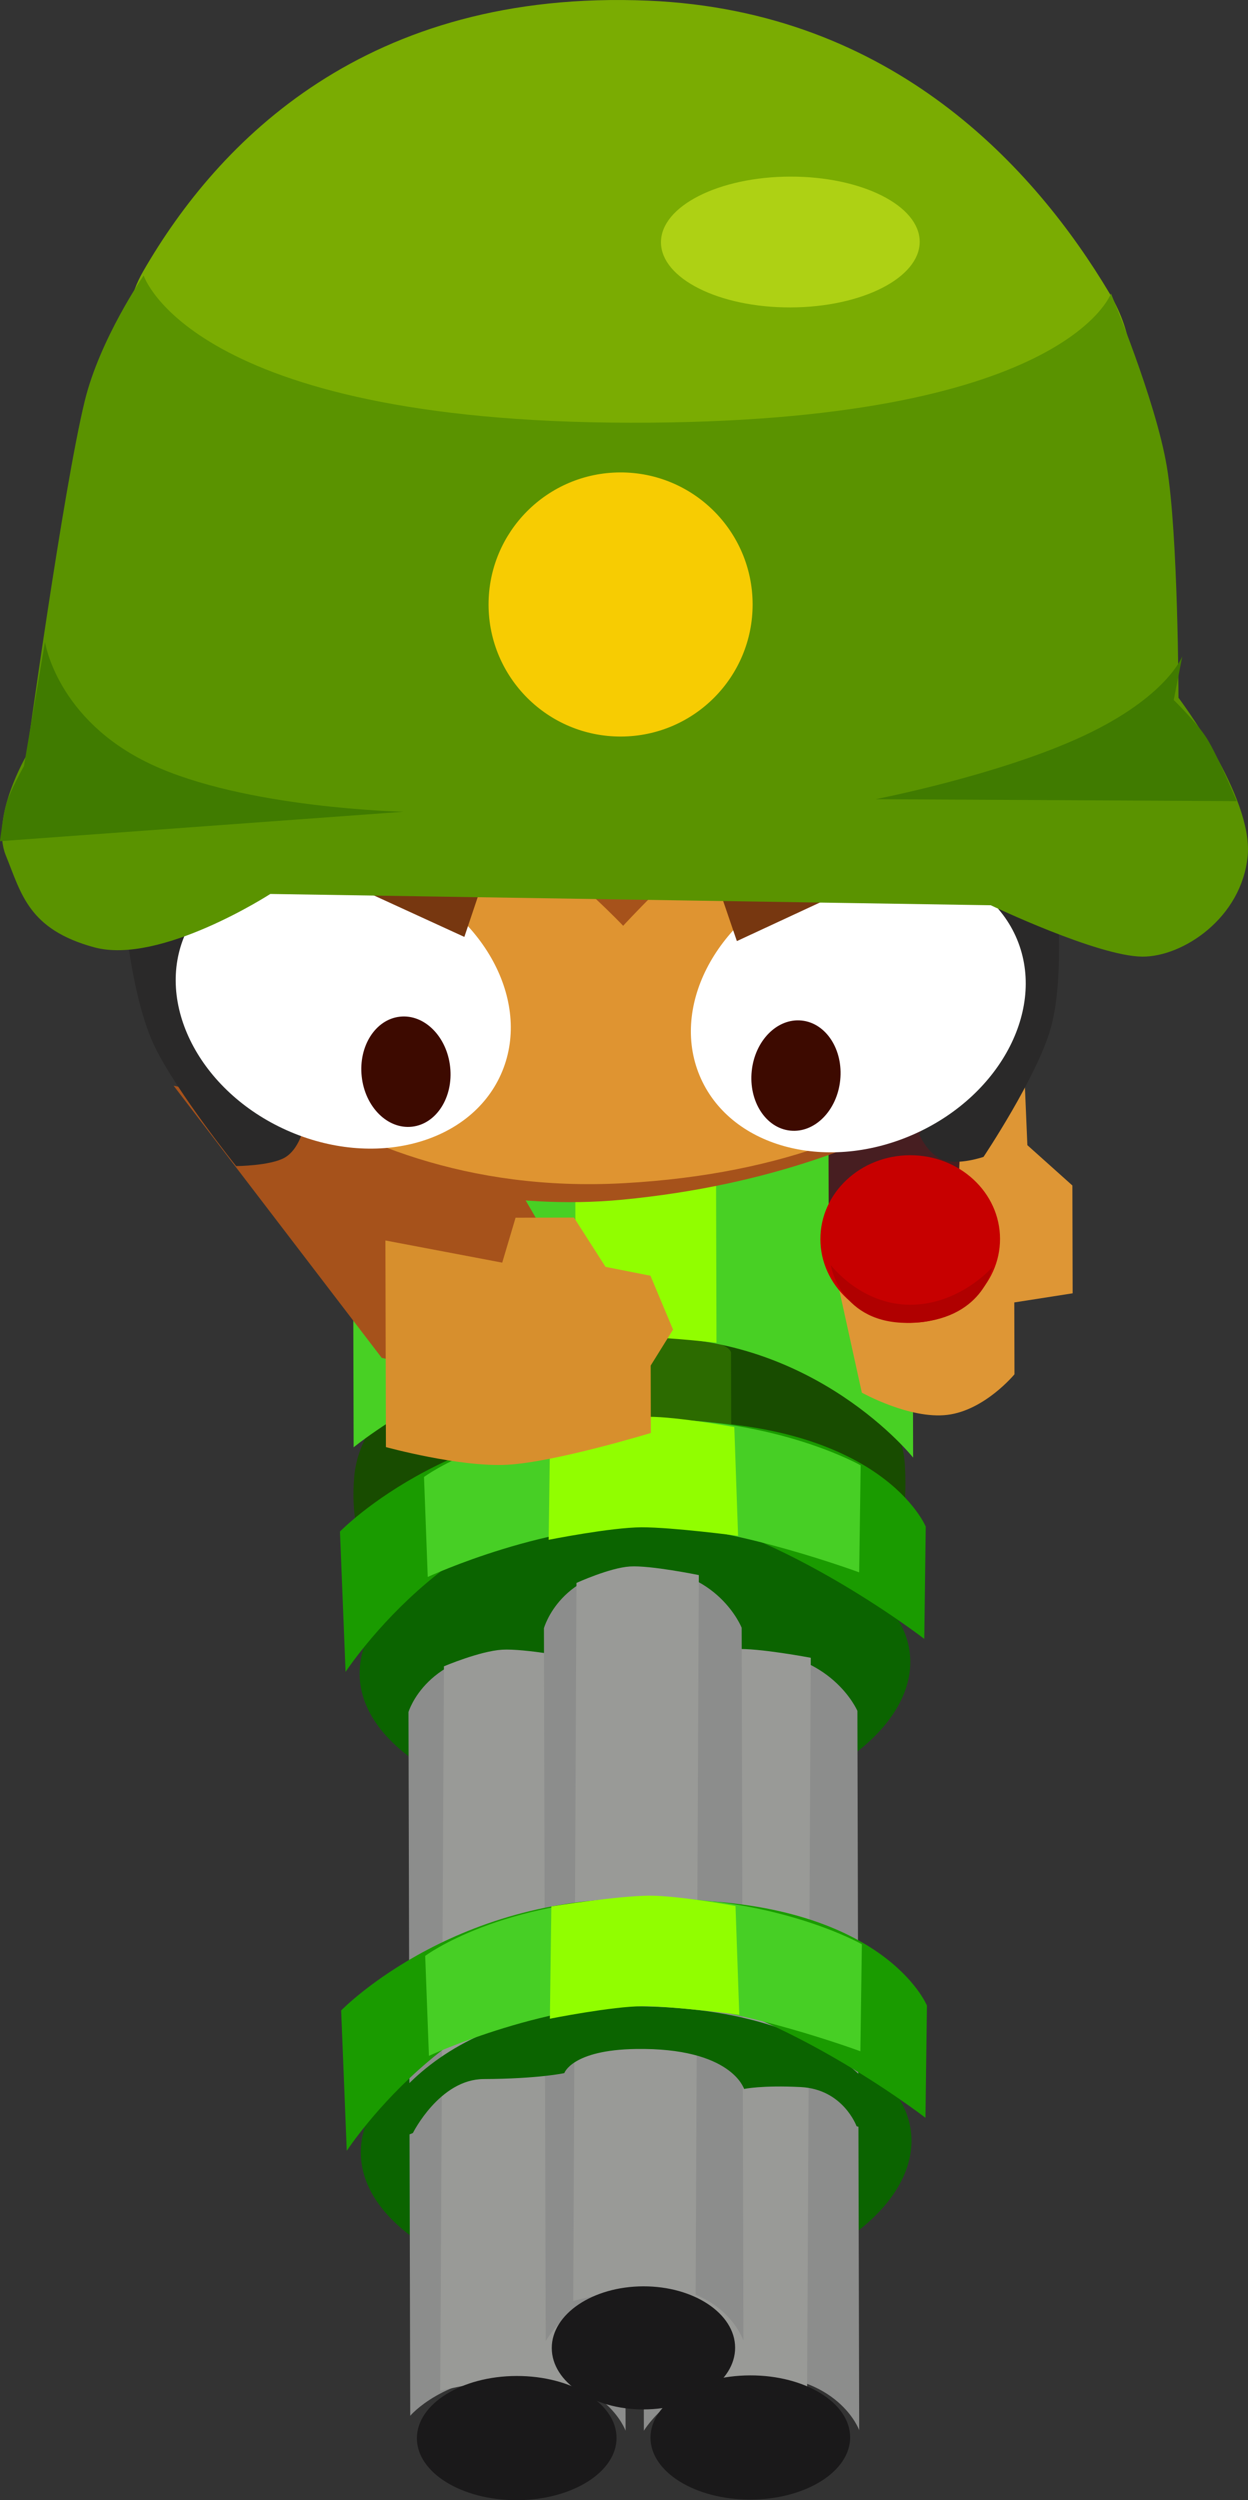 <svg version="1.1" xmlns="http://www.w3.org/2000/svg" xmlns:xlink="http://www.w3.org/1999/xlink" width="80.736" height="161.71" viewBox="0,0,80.736,161.71"><rect x="0" y="0" width="80.736" height="161.71" fill="#333333" stroke="none"/><defs><linearGradient x1="233.05" y1="252.822" x2="233.07" y2="260.855" gradientUnits="userSpaceOnUse" id="color-1"><stop offset="0" stop-color="#7c7c7b"/><stop offset="1" stop-color="#8b8b8b"/></linearGradient><linearGradient x1="248.161" y1="252.784" x2="248.182" y2="260.817" gradientUnits="userSpaceOnUse" id="color-2"><stop offset="0" stop-color="#7c7c7b"/><stop offset="1" stop-color="#8b8b8b"/></linearGradient><linearGradient x1="241.248" y1="247.023" x2="241.268" y2="254.985" gradientUnits="userSpaceOnUse" id="color-3"><stop offset="0" stop-color="#7c7c7b"/><stop offset="1" stop-color="#8b8b8b"/></linearGradient></defs><g transform="translate(-199.632,-99.145)"><g data-paper-data="{&quot;isPaintingLayer&quot;:true}" fill-rule="nonzero" stroke-width="0" stroke-linejoin="miter" stroke-miterlimit="10" stroke-dasharray="" stroke-dashoffset="0" style="mix-blend-mode: normal"><path d="M226.058,209.878c0,0 1.157,-3.905 6.793,-3.919c5.474,-0.014 7.136,3.884 7.136,3.884l-0.44,43.206c0,0 -0.764,-0.379 -6.579,-0.268c-4.673,0.089 -5.554,0.298 -5.554,0.298z" fill="none" stroke="#343332" stroke-linecap="butt"/><path d="M233.07,260.855c-3.567,0.009 -6.463,-1.782 -6.468,-4.001c-0.006,-2.218 2.881,-4.024 6.448,-4.033c3.567,-0.009 6.463,1.782 6.468,4.001c0.006,2.218 -2.881,4.024 -6.448,4.033z" fill="none" stroke="#343332" stroke-linecap="butt"/><path d="M241.17,209.84c0,0 1.157,-3.905 6.793,-3.919c5.474,-0.014 7.136,3.884 7.136,3.884l-0.866,43.086c0,0 -0.338,-0.258 -6.153,-0.147c-4.673,0.089 -6.525,1.396 -6.525,1.396z" fill="none" stroke="#343332" stroke-linecap="butt"/><path d="M248.182,260.817c-3.567,0.009 -6.463,-1.782 -6.468,-4.001c-0.006,-2.218 2.881,-4.024 6.448,-4.033c3.567,-0.009 6.463,1.782 6.468,4.001c0.006,2.218 -2.881,4.024 -6.448,4.033z" fill="none" stroke="#343332" stroke-linecap="butt"/><path d="M240.383,204.627c-9.838,0.025 -18.614,-0.51 -17.838,-9.934c0.452,-5.497 7.95,-9.998 17.788,-10.023c9.838,-0.025 17.524,3.709 17.836,9.213c0.669,11.795 -7.949,10.72 -17.787,10.744z" fill="none" stroke="#013600" stroke-linecap="butt"/><path d="M240.81,247.741c-9.838,0.025 -17.824,-4.172 -17.837,-9.373c-0.013,-5.201 7.952,-9.437 17.79,-9.462c9.838,-0.025 17.822,3.491 17.835,8.692c0.013,5.201 -7.95,10.118 -17.788,10.142z" fill="none" stroke="#013600" stroke-linecap="butt"/><path d="M240.733,216.766c-9.838,0.025 -17.824,-4.172 -17.837,-9.373c-0.013,-5.201 7.952,-9.437 17.79,-9.462c9.838,-0.025 17.822,3.491 17.835,8.692c0.013,5.201 -7.95,10.118 -17.788,10.142z" fill="none" stroke="#013600" stroke-linecap="butt"/><path d="M221.625,198.206c0,0 7.825,-8.092 21.18,-7.163c13.921,0.023 16.715,6.842 16.715,6.842l-0.095,7.262c0,0 -10.009,-7.745 -18.516,-8.577c-11.208,-1.096 -18.928,7.973 -18.928,7.973z" fill="none" stroke="#013600" stroke-linecap="round"/><path d="M258.64,167.708l0.064,25.714c0,0 -6.311,-7.94 -17.277,-7.772c-10.487,0.161 -18.918,7.106 -18.918,7.106l-0.063,-25.21z" fill="none" stroke="#013600" stroke-linecap="round"/><path d="M221.702,229.181c0,0 7.825,-8.092 21.18,-7.163c13.921,0.023 16.715,6.842 16.715,6.842l-0.095,7.262c0,0 -10.009,-7.745 -18.516,-8.577c-11.208,-1.096 -18.927,8.521 -18.927,8.521z" fill="none" stroke="#013600" stroke-linecap="round"/><path d="M266.095,173.214l2.912,2.608l0.017,6.973l-3.775,0.59l0.012,4.648c0,0 -1.921,2.334 -4.351,2.626c-2.43,0.292 -5.524,-1.439 -5.524,-1.439l-1.469,-6.678l7.458,-0.849l0.364,-8.177l-1.172,-4.064l5.221,-3.499z" fill="none" stroke="#823813" stroke-linecap="round"/><path d="M240.383,204.627c-9.838,0.025 -18.614,-0.51 -17.838,-9.934c0.452,-5.497 7.95,-9.998 17.788,-10.023c9.838,-0.025 17.524,3.709 17.836,9.213c0.669,11.795 -7.949,10.72 -17.787,10.744z" fill="#184c00" stroke="#3d8300" stroke-linecap="butt"/><path d="M240.81,247.741c-9.838,0.025 -17.824,-4.172 -17.837,-9.373c-0.013,-5.201 7.952,-9.437 17.79,-9.462c9.838,-0.025 17.822,3.491 17.835,8.692c0.013,5.201 -7.95,10.118 -17.788,10.142z" fill="#0b6400" stroke="#1a9b00" stroke-linecap="butt"/><path d="M240.733,216.766c-9.838,0.025 -17.824,-4.172 -17.837,-9.373c-0.013,-5.201 7.952,-9.437 17.79,-9.462c9.838,-0.025 17.822,3.491 17.835,8.692c0.013,5.201 -7.95,10.118 -17.788,10.142z" fill="#0b6400" stroke="#1a9b00" stroke-linecap="butt"/><path d="M226.058,209.878c0,0 1.157,-3.905 6.793,-3.919c5.474,-0.014 7.136,3.884 7.136,3.884l0.116,46.522c0,0 -1.32,-3.695 -7.136,-3.584c-4.673,0.089 -6.796,2.614 -6.796,2.614z" fill="#8c8d8c" stroke="none" stroke-linecap="butt"/><path d="M228.351,206.921c0,0 2.333,-0.989 3.768,-1.075c1.438,-0.086 4.852,0.561 4.852,0.561l-0.236,47.179c0,0 -2.605,-0.603 -3.939,-0.574c-1.516,0.033 -4.682,0.76 -4.682,0.76z" fill="#999a97" stroke="none" stroke-linecap="butt"/><path d="M232.781,251.511l-0.11,-44.265" fill="none" stroke="#b1b2b2" stroke-linecap="round"/><path d="M233.07,260.855c-3.567,0.009 -6.463,-1.782 -6.468,-4.001c-0.006,-2.218 2.881,-4.024 6.448,-4.033c3.567,-0.009 6.463,1.782 6.468,4.001c0.006,2.218 -2.881,4.024 -6.448,4.033z" fill="#1a191a" stroke="url(#color-1)" stroke-linecap="butt"/><path d="M241.17,209.84c0,0 1.157,-3.905 6.793,-3.919c5.474,-0.014 7.136,3.884 7.136,3.884l0.116,46.522c0,0 -1.32,-3.695 -7.136,-3.584c-4.673,0.089 -6.794,3.619 -6.794,3.619z" fill="#8c8d8c" stroke="none" stroke-linecap="butt"/><path d="M243.463,206.883c0,0 2.333,-0.989 3.768,-1.075c1.438,-0.086 4.852,0.561 4.852,0.561l-0.236,47.179c0,0 -2.605,-0.603 -3.939,-0.574c-1.516,0.033 -4.682,0.76 -4.682,0.76z" fill="#999a97" stroke="none" stroke-linecap="butt"/><path d="M247.893,251.473l-0.11,-44.265" fill="none" stroke="#b1b2b2" stroke-linecap="round"/><path d="M248.182,260.817c-3.567,0.009 -6.463,-1.782 -6.468,-4.001c-0.006,-2.218 2.881,-4.024 6.448,-4.033c3.567,-0.009 6.463,1.782 6.468,4.001c0.006,2.218 -2.881,4.024 -6.448,4.033z" fill="#1a191a" stroke="url(#color-2)" stroke-linecap="butt"/><path d="M234.82,204.458c0,0 1.062,-3.87 6.238,-3.883c5.027,-0.013 6.554,3.851 6.554,3.851l0.115,46.11c0,0 -1.213,-3.663 -6.554,-3.554c-4.292,0.088 -6.238,3.585 -6.238,3.585z" fill="#8c8d8c" stroke="none" stroke-linecap="butt"/><path d="M236.925,201.528c0,0 2.142,-0.98 3.46,-1.064c1.321,-0.085 4.456,0.557 4.456,0.557l-0.208,46.761c0,0 -2.392,-0.598 -3.617,-0.57c-1.393,0.032 -4.3,0.752 -4.3,0.752z" fill="#999a97" stroke="none" stroke-linecap="butt"/><path d="M241.001,245.723l-0.109,-43.873" fill="none" stroke="#b1b2b2" stroke-linecap="round"/><path d="M223.156,238.368c0,0 2.839,-9.596 17.607,-9.461c15.682,0.143 17.105,8.694 17.105,8.694l-2.823,-0.935c0,0 -0.865,-2.389 -3.604,-2.531c-2.509,-0.13 -3.674,0.122 -3.674,0.122c0,0 -0.797,-2.682 -6.997,-2.586c-4.143,0.064 -4.632,1.562 -4.632,1.562c0,0 -1.672,0.367 -5.21,0.383c-2.855,0.013 -4.585,3.492 -4.585,3.492z" fill="#0b6400" stroke="#1a9b00" stroke-linecap="butt"/><path d="M222.988,238.744c-0.01,-0.125 -0.015,-0.25 -0.015,-0.376c-0.013,-5.201 7.952,-9.437 17.79,-9.462c9.838,-0.025 17.822,3.491 17.835,8.692c0.001,0.27 -0.02,0.538 -0.061,0.806" fill="none" stroke="#1a9b00" stroke-linecap="butt"/><path d="M241.268,254.985c-3.276,0.008 -5.935,-1.768 -5.941,-3.966c-0.005,-2.199 2.645,-3.988 5.921,-3.996c3.276,-0.008 5.935,1.768 5.941,3.966c0.005,2.199 -2.645,3.988 -5.921,3.996z" fill="#1a191a" stroke="url(#color-3)" stroke-linecap="butt"/><path d="M231.967,173.917l4.237,7.276l-6.119,6.918l-5.755,-1.136l-11.1,-14.958z" fill="none" stroke="#823813" stroke-linecap="round"/><path d="M234.938,186.243c0,0 1.922,-0.878 6.07,-0.795c6.264,0.125 5.915,1.245 5.915,1.245l0.017,6.73l-11.984,0.03z" fill="#2c6b00" stroke="none" stroke-linecap="butt"/><path d="M221.625,198.206c0,0 7.825,-8.092 21.18,-7.163c13.921,0.023 16.715,6.842 16.715,6.842l-0.095,7.262c0,0 -10.009,-7.745 -18.516,-8.577c-11.208,-1.096 -18.921,10.713 -18.921,10.713z" fill="#1a9b00" stroke="#000000" stroke-linecap="round"/><path d="M227.062,194.675c0,0 4.886,-3.66 14.494,-3.743c8.361,-0.076 13.755,2.991 13.755,2.991l-0.096,6.921c0,0 -7.815,-2.881 -12.942,-3.031c-7.005,-0.367 -14.969,3.328 -14.969,3.328z" fill="#47cf25" stroke="#000000" stroke-linecap="round"/><path d="M235.223,191.478c0,0 4.289,-0.691 6.352,-0.697c1.893,-0.005 5.561,0.667 5.561,0.667l0.244,7.034c0,0 -4.247,-0.557 -6.242,-0.552c-1.976,0.005 -6.011,0.809 -6.011,0.809z" fill="#91fe00" stroke="none" stroke-linecap="butt"/><path d="M258.64,167.708l0.064,25.714c0,0 -6.311,-7.94 -17.277,-7.772c-10.487,0.161 -18.918,7.106 -18.918,7.106l-0.063,-25.21z" fill="#48d024" stroke="#823813" stroke-linecap="round"/><path d="M236.845,174.064l9.108,-0.023l0.03,11.954c0,0 -3.032,-0.35 -4.549,-0.347c-1.519,0.004 -4.559,0.369 -4.559,0.369z" fill="#91fe00" stroke="none" stroke-linecap="butt"/><path d="M268.02,157.24c0,0 0.481,5.261 -0.421,8.428c-0.901,3.167 -4.341,8.304 -4.341,8.304c0,0 -1.603,0.555 -2.611,0.199c-1.008,-0.356 -1.554,-1.671 -1.554,-1.671l5.075,-7.323l0.053,-8.918z" data-paper-data="{&quot;index&quot;:null}" fill="none" stroke="#3d5800" stroke-linecap="round"/><path d="M211.297,157.048l1.665,8.762l6.316,6.285c0,0 -0.299,1.392 -1.226,1.924c-0.927,0.533 -3.143,0.548 -3.143,0.548c0,0 -3.772,-4.701 -5.231,-7.653c-1.459,-2.952 -1.938,-8.213 -1.938,-8.213z" fill="none" stroke="#3d5800" stroke-linecap="round"/><path d="M212.262,128.874c0,0 -6.888,-6.078 -3.362,-12.191c4.856,-8.42 14.46,-18.267 32.676,-17.495c15.849,0.672 25.025,10.864 29.837,18.933c3.223,5.405 -0.111,9.87 -0.111,9.87z" fill="none" stroke="#3d5800" stroke-linecap="round"/><path d="M201.352,147.994c0,0 2.367,-17.198 3.761,-22.911c0.985,-4.034 3.813,-8.119 3.813,-8.119c0,0 3.017,9.475 31.476,9.523c28.127,0.047 30.753,-8.005 30.753,-8.005c0,0 3.243,6.535 3.965,10.858c0.734,4.391 0.752,14.937 0.752,14.937c0,0 4.833,6.377 4.477,10.215c-0.374,4.02 -4.195,6.553 -6.826,6.528c-2.892,-0.027 -9.793,-3.323 -9.793,-3.323l-46.61,-0.73c0,0 -7.13,4.611 -11.395,3.45c-4.265,-1.161 -4.711,-3.479 -5.717,-5.945c-1.006,-2.467 1.345,-6.478 1.345,-6.478z" fill="none" stroke="#3d5800" stroke-linecap="round"/><path d="M253.226,171.434l9.317,-0.023l0.015,6.077l-9.317,0.023z" fill="#471e21" stroke="none" stroke-linecap="butt"/><path d="M266.095,173.214l2.912,2.608l0.017,6.973l-3.775,0.59l0.012,4.648c0,0 -1.921,2.334 -4.351,2.626c-2.43,0.292 -5.524,-1.439 -5.524,-1.439l-1.469,-6.678l7.458,-0.849l0.364,-8.177l-1.172,-4.064l5.221,-3.499z" fill="#de9635" stroke="#d48d32" stroke-linecap="round"/><path d="M231.967,173.917l4.237,7.276l-6.119,6.918l-5.755,-1.136l-13.466,-17.607z" fill="#a6521b" stroke="#000000" stroke-linecap="round"/><path d="M268.694,143.322l-1.179,21.923c0,0 -8.393,9.654 -27.639,11.497c-14.549,1.393 -28.052,-6.913 -28.052,-6.913l-6.574,-22.352z" fill="#a6521b" stroke="#692206" stroke-linecap="round"/><path d="M268.485,145.88l-1.436,16.589c0,0 -5.606,12.038 -27.099,13.206c-20.252,1.1 -30.26,-13.154 -30.26,-13.154l-0.299,-10.146c0,0 0.31,-4.621 9.407,-5.152c9.524,-0.556 21.147,11.802 21.147,11.802c0,0 12.246,-13.39 20.644,-14.847c3.105,-0.539 7.897,1.702 7.897,1.702z" fill="#df9431" stroke="#954116" stroke-linecap="round"/><path d="M268.02,157.24c0,0 0.481,5.261 -0.421,8.428c-0.901,3.167 -4.341,8.304 -4.341,8.304c0,0 -1.603,0.555 -2.611,0.199c-1.008,-0.356 -1.554,-1.671 -1.554,-1.671l5.075,-7.323l0.053,-8.918z" data-paper-data="{&quot;index&quot;:null}" fill="#2a2929" stroke="#000000" stroke-linecap="round"/><path d="M211.297,157.048l1.665,8.762l6.316,6.285c0,0 -0.299,1.392 -1.226,1.924c-0.927,0.533 -3.143,0.548 -3.143,0.548c0,0 -3.772,-4.701 -5.231,-7.653c-1.459,-2.952 -1.938,-8.213 -1.938,-8.213z" fill="#2a2929" stroke="#000000" stroke-linecap="round"/><path d="M251.461,156.146c5.621,-2.547 11.833,-0.96 13.875,3.546c2.042,4.506 -0.86,10.223 -6.481,12.77c-5.621,2.547 -11.833,0.96 -13.875,-3.546c-2.042,-4.506 0.86,-10.223 6.481,-12.77z" data-paper-data="{&quot;index&quot;:null}" fill="#ffffff" stroke="#954116" stroke-linecap="butt"/><path d="M251.496,165.153c1.581,0.165 2.696,1.892 2.491,3.858c-0.205,1.966 -1.652,3.427 -3.233,3.262c-1.581,-0.165 -2.696,-1.892 -2.491,-3.858c0.205,-1.966 1.652,-3.427 3.233,-3.262z" data-paper-data="{&quot;index&quot;:null}" fill="#3d0a00" stroke="none" stroke-linecap="butt"/><path d="M255.648,156.138l-8.346,3.876l-2.034,-5.953l8.902,-4.383z" data-paper-data="{&quot;index&quot;:null}" fill="#773710" stroke="#602a0d" stroke-linecap="round"/><path d="M232.038,168.635c-2.019,4.516 -8.223,6.134 -13.857,3.615c-5.634,-2.519 -8.564,-8.222 -6.544,-12.738c2.019,-4.516 8.223,-6.134 13.857,-3.615c5.634,2.519 8.564,8.222 6.544,12.738z" fill="#ffffff" stroke="#954116" stroke-linecap="butt"/><path d="M228.753,168.149c0.215,1.965 -0.892,3.698 -2.472,3.871c-1.58,0.173 -3.035,-1.281 -3.249,-3.246c-0.215,-1.965 0.892,-3.698 2.472,-3.871c1.58,-0.173 3.035,1.281 3.249,3.246z" fill="#3d0a00" stroke="none" stroke-linecap="butt"/><path d="M222.752,149.442l8.924,4.339l-2.004,5.963l-8.365,-3.834z" fill="#773710" stroke="#602a0d" stroke-linecap="round"/><path d="M256.852,152.431l-7.931,4.668l-2.602,-5.728l8.435,-5.226z" data-paper-data="{&quot;index&quot;:null}" fill="#773710" stroke="#602a0d" stroke-linecap="round"/><path d="M212.262,128.874c0,0 -6.888,-6.078 -3.362,-12.191c4.856,-8.42 14.46,-18.267 32.676,-17.495c15.849,0.672 25.025,10.864 29.837,18.933c3.223,5.405 -0.111,9.87 -0.111,9.87z" fill="#7aac02" stroke="#000000" stroke-linecap="round"/><path d="M201.352,147.994c0,0 2.367,-17.198 3.761,-22.911c0.985,-4.034 3.813,-8.119 3.813,-8.119c0,0 3.017,9.475 31.476,9.523c28.127,0.047 31.1,-8.355 31.1,-8.355c0,0 2.895,6.885 3.617,11.207c0.734,4.391 0.752,14.937 0.752,14.937c0,0 4.833,6.377 4.477,10.215c-0.374,4.02 -4.195,6.553 -6.826,6.528c-2.892,-0.027 -9.793,-3.323 -9.793,-3.323l-46.61,-0.73c0,0 -7.13,4.611 -11.395,3.45c-4.265,-1.161 -4.711,-3.479 -5.717,-5.945c-1.006,-2.467 1.345,-6.478 1.345,-6.478z" fill="#5a9300" stroke="#692206" stroke-linecap="round"/><path d="M256.276,150.836c0,0 7.981,-1.547 13.417,-4.08c5.436,-2.533 6.425,-5.166 6.425,-5.166l-0.554,2.832c0,0 1.52,1.483 2.152,2.498c0.715,1.149 1.92,4.042 1.92,4.042z" fill="#407b00" stroke="#000000" stroke-linecap="round"/><path d="M202.543,140.67c0,0 0.755,5.02 6.825,7.892c6.071,2.872 16.378,3.086 16.378,3.086l-26.114,1.904c0,0 0.207,-1.781 0.434,-2.494c0.278,-0.872 1.113,-2.357 1.113,-2.357l1.363,-8.033z" fill="#407b00" stroke="#000000" stroke-linecap="round"/><path d="M250.771,119.029c-4.622,0.012 -8.374,-1.873 -8.379,-4.21c-0.006,-2.336 3.736,-4.24 8.358,-4.251c4.622,-0.012 8.374,1.873 8.379,4.21c0.006,2.336 -3.736,4.24 -8.358,4.251z" fill="#aed114" stroke="none" stroke-linecap="butt"/><path d="M238.805,181.085l2.907,0.574l1.461,3.483l-1.447,2.328l0.011,4.358c0,0 -6.201,1.892 -9.292,2.057c-3.09,0.165 -7.847,-1.143 -7.847,-1.143l-0.033,-13.364l7.557,1.434l0.864,-2.907l3.777,-0.009z" fill="#d78f2d" stroke="#000000" stroke-linecap="round"/><path d="M236.502,189.516l-0.008,-3.196" fill="none" stroke="#d48d32" stroke-linecap="round"/><path d="M230.401,189.532l-0.008,-3.196" fill="none" stroke="#d48d32" stroke-linecap="round"/><path d="M258.529,184.705c-3.209,0.008 -5.817,-2.412 -5.824,-5.406c-0.007,-2.994 2.588,-5.427 5.797,-5.435c3.209,-0.008 5.817,2.412 5.824,5.406c0.007,2.994 -2.588,5.427 -5.797,5.435z" fill="#c70000" stroke="none" stroke-linecap="butt"/><path d="M258.529,184.705c-4.541,0.125 -5.153,-3.74 -5.153,-3.74c0,0 1.941,2.578 5.15,2.57c3.209,-0.008 5.304,-2.43 5.304,-2.43c0,0 -0.591,3.47 -5.301,3.599z" fill="#b00000" stroke="none" stroke-linecap="butt"/><path d="M221.702,229.181c0,0 7.825,-8.092 21.18,-7.163c13.921,0.023 16.715,6.842 16.715,6.842l-0.095,7.262c0,0 -10.009,-7.745 -18.516,-8.577c-11.208,-1.096 -18.921,10.713 -18.921,10.713z" fill="#1a9b00" stroke="#000000" stroke-linecap="round"/><path d="M227.139,225.65c0,0 4.886,-3.66 14.494,-3.743c8.361,-0.076 13.755,2.991 13.755,2.991l-0.096,6.921c0,0 -7.815,-2.881 -12.942,-3.031c-7.005,-0.367 -14.969,3.328 -14.969,3.328z" fill="#47cf25" stroke="#000000" stroke-linecap="round"/><path d="M235.301,222.453c0,0 4.289,-0.691 6.352,-0.697c1.893,-0.005 5.561,0.667 5.561,0.667l0.244,7.034c0,0 -4.247,-0.557 -6.242,-0.552c-1.976,0.005 -6.011,0.809 -6.011,0.809z" fill="#91fe00" stroke="none" stroke-linecap="butt"/><path d="M239.758,129.701c4.717,-0.012 8.551,3.803 8.563,8.52c0.012,4.717 -3.803,8.551 -8.52,8.563c-4.717,0.012 -8.551,-3.803 -8.563,-8.52c-0.012,-4.717 3.803,-8.551 8.52,-8.563z" fill="#f7cc02" stroke="none" stroke-linecap="butt"/></g></g></svg>